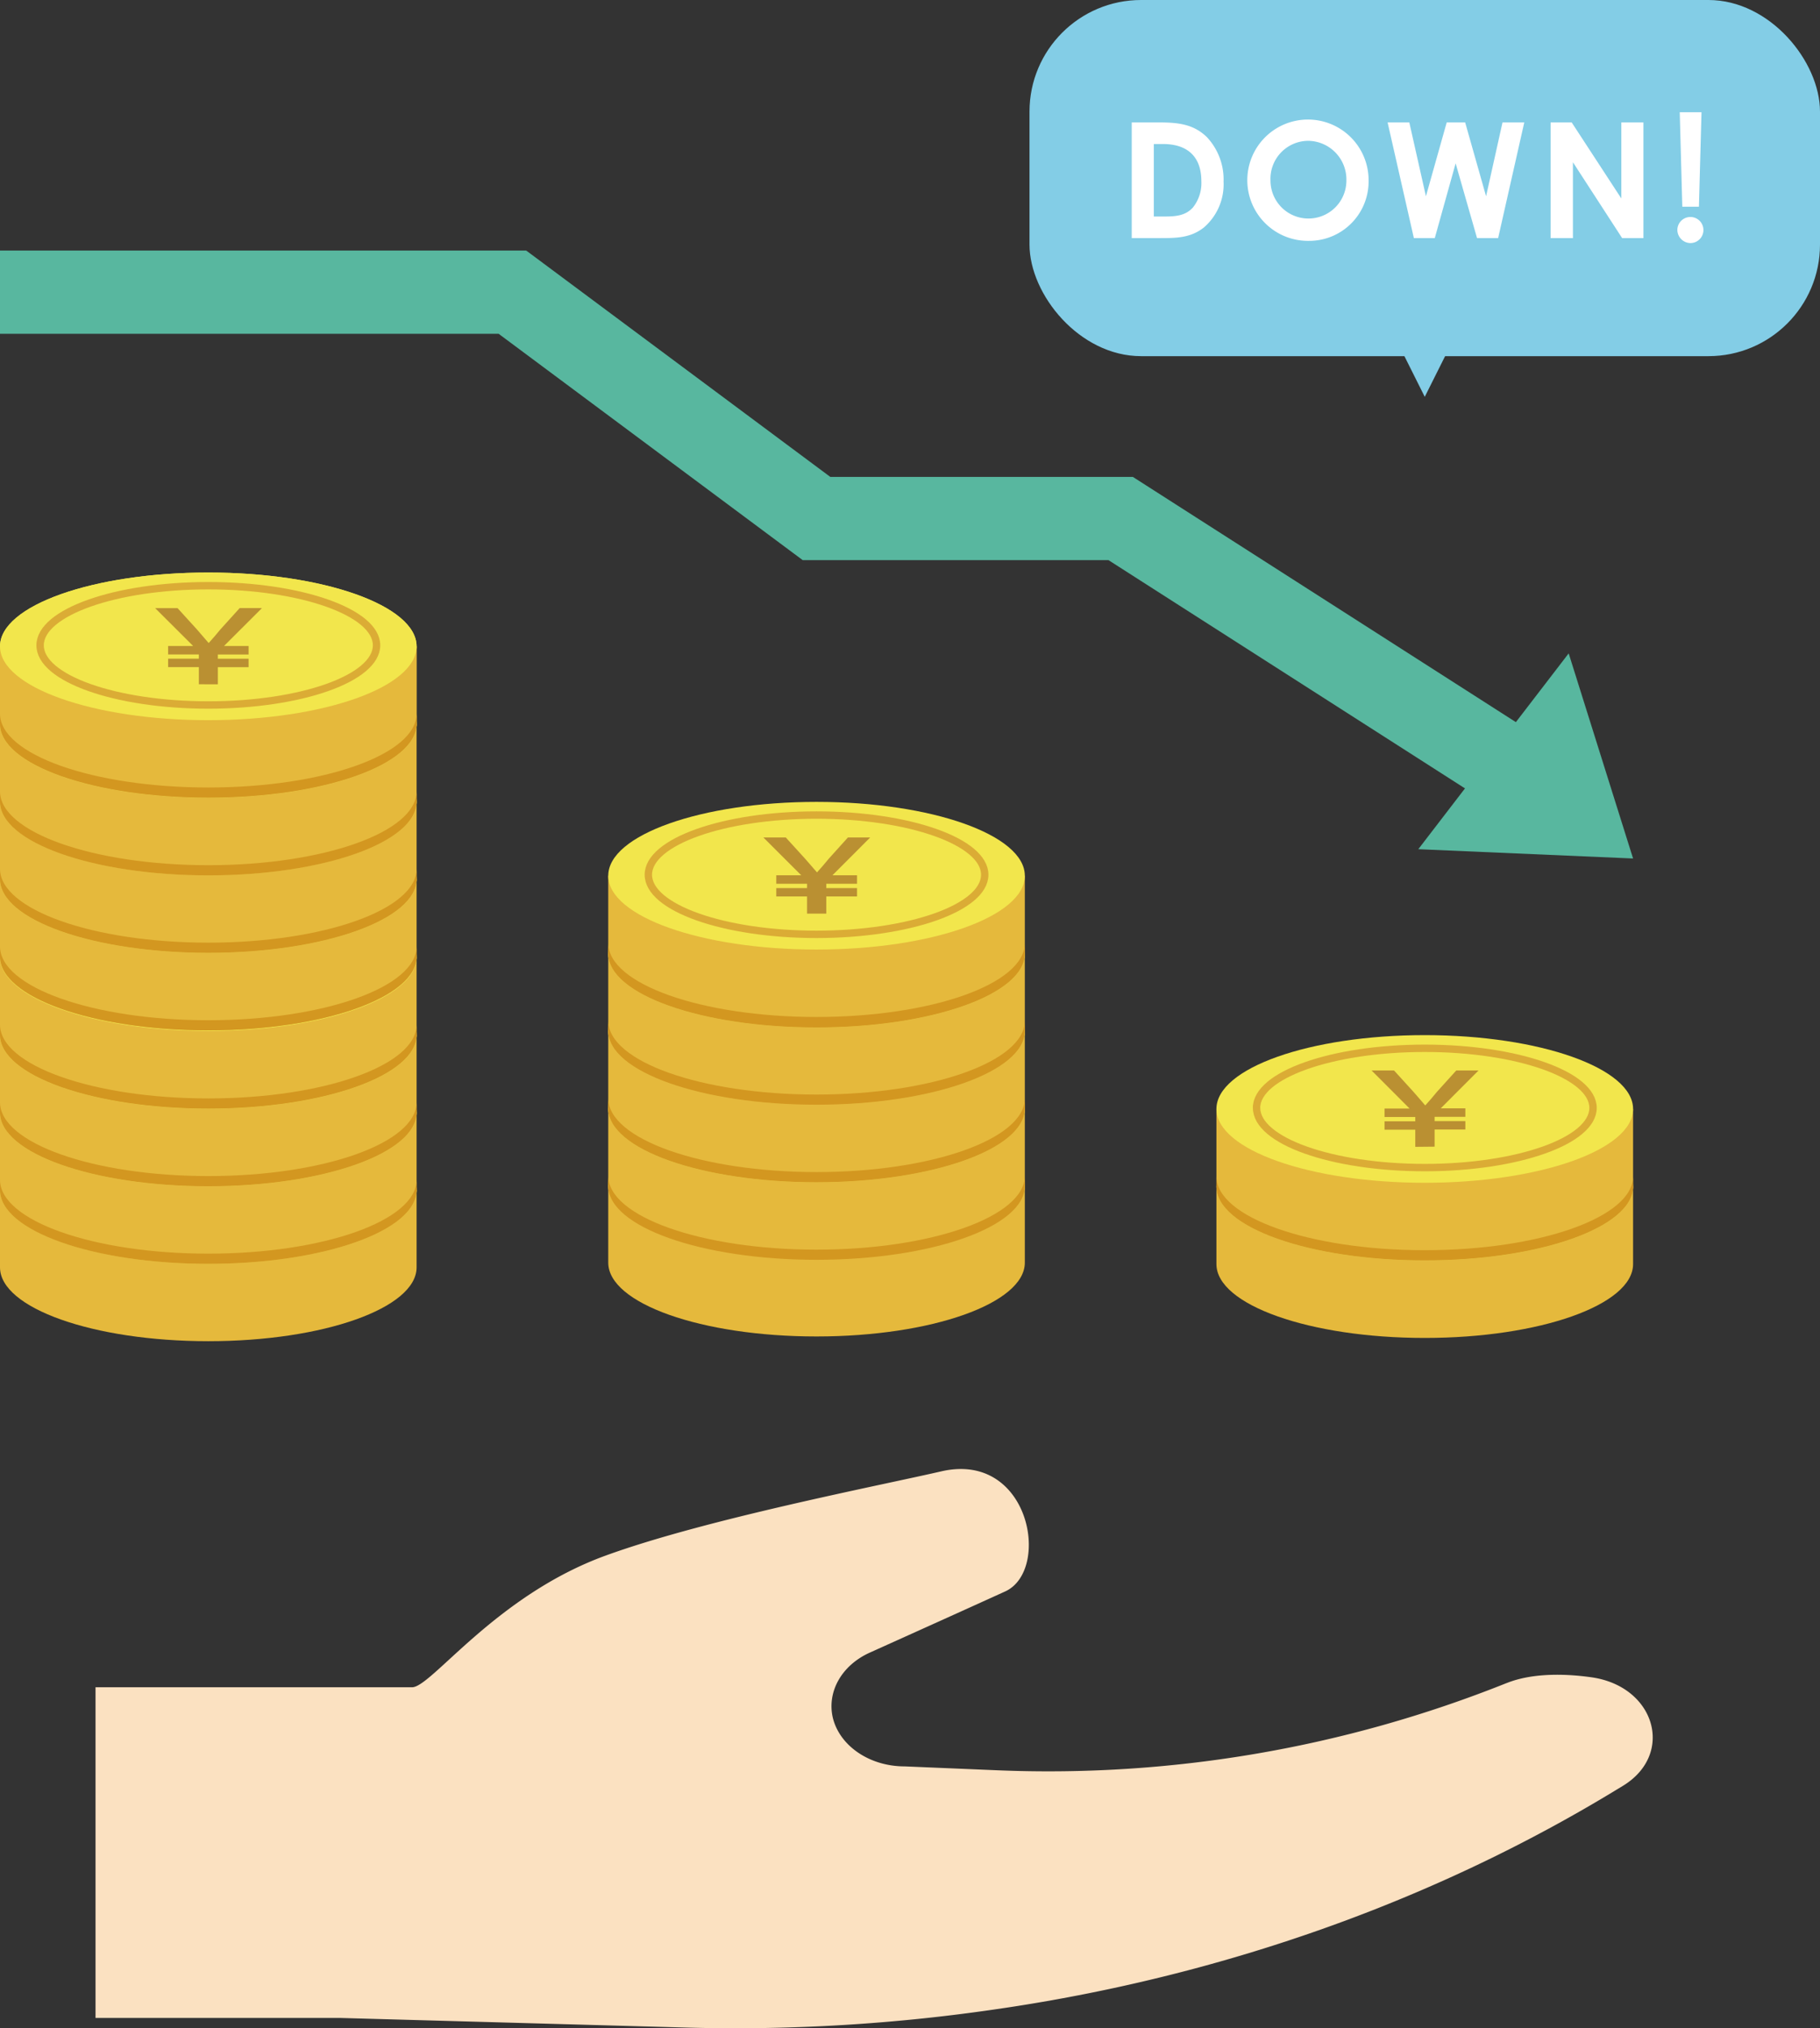 <svg xmlns="http://www.w3.org/2000/svg" viewBox="0 0 295.9 329.67"><rect x="0" y="0" width="295.9" height="329.67" fill="#333333" stroke="none"/><defs><style>.cls-3{fill:#ba9032}.cls-4{fill:none;stroke:#dbac35;stroke-width:1.2px;stroke-miterlimit:10}.cls-5{fill:#e5b93c}.cls-6{fill:#f2e64c}.cls-7{fill:#d39720}.cls-9{fill:#83cde6}</style></defs><g id="Layer_2" data-name="Layer 2"><g id="レイヤー_1" data-name="レイヤー 1"><path d="M0 105.06v12.61c0 6.63 15.16 12 33.87 12s33.86-5.37 33.86-12v-12.61" fill="#dbac35"/><path d="M0 105.06c0-6.63 15.16-12 33.87-12s33.86 5.37 33.86 12-15.16 12-33.86 12S0 111.69 0 105.06" fill="#eaea54"/><path class="cls-3" d="M67.73 116c0 6.63-15.16 12-33.86 12S0 122.65 0 116v1.65c0 6.63 15.16 12 33.87 12s33.86-5.37 33.86-12z"/><path class="cls-4" d="M6.52 104.89c0-5.35 12.24-9.69 27.35-9.69s27.35 4.34 27.35 9.69-12.25 9.7-27.35 9.7-27.35-4.34-27.35-9.7"/><path class="cls-3" d="M32.33 111.22v-2.79h-5v-1.37h5v-.69h-5V105h4.07l-6.17-6.15h3.64l3.13 3.44 1.39 1.61.54.62c.68-.75 1.15-1.3 1.91-2.22l3.13-3.46h3.62L36.42 105h4v1.38h-5v.69h5v1.37h-5v2.79z"/><path class="cls-3" d="M32.71 108.18h-5.05v-.87h5.05v-1.19h-5.05v-.89h4.39l-6.17-6.14h2.73l3 3.33 2.19 2.52h.2c.86-.94 1.35-1.5 2.19-2.52l3-3.33h2.7l-6.14 6.14h4.35v.89h-5v1.19h5v.87h-5V111h-2.39z"/><path class="cls-5" d="M197.77 192.86v12.61c0 6.63 15.17 12 33.87 12s33.87-5.37 33.87-12v-12.61"/><path class="cls-6" d="M197.77 192.86c0-6.63 15.17-12 33.87-12s33.87 5.37 33.87 12-15.17 12-33.87 12-33.87-5.38-33.87-12"/><path class="cls-4" d="M204.29 192.69c0-5.35 12.25-9.69 27.35-9.69s27.36 4.34 27.36 9.69-12.25 9.7-27.35 9.7-27.35-4.34-27.35-9.7"/><path class="cls-3" d="M230.1 199v-2.79h-5v-1.36h5v-.7h-5v-1.38h4.07l-6.17-6.13h3.65l3.14 3.45 1.4 1.61.53.62c.68-.75 1.16-1.3 1.91-2.22l3.13-3.46h3.62l-6.14 6.15h4v1.38h-5v.7h5v1.36h-5V199z"/><path class="cls-3" d="M230.48 196h-5v-.88h5v-1.18h-5V193h4.38l-6.17-6.14h2.73l3 3.33 2.19 2.52h.13c.87-.94 1.35-1.5 2.19-2.52l3-3.33h2.7l-6.14 6.14h4.36v.9h-5v1.18h5v.92h-5v2.78h-2.35z"/><path class="cls-5" d="M197.77 180.25v12.61c0 6.63 15.17 12 33.87 12s33.87-5.38 33.87-12v-12.61"/><path class="cls-6" d="M197.77 180.25c0-6.63 15.17-12 33.87-12s33.87 5.37 33.87 12-15.17 12-33.87 12-33.87-5.38-33.87-12"/><path class="cls-7" d="M265.51 191.21c0 6.63-15.17 12-33.87 12s-33.87-5.37-33.87-12v1.65c0 6.63 15.17 12 33.87 12s33.87-5.38 33.87-12z"/><path class="cls-4" d="M204.29 180.08c0-5.35 12.25-9.69 27.35-9.69s27.36 4.34 27.36 9.69-12.25 9.7-27.35 9.7-27.35-4.34-27.35-9.7"/><path class="cls-3" d="M230.1 186.41v-2.79h-5v-1.36h5v-.7h-5v-1.38h4.07L223 174h3.65l3.14 3.45c.57.67 1 1.13 1.4 1.61l.53.62c.68-.75 1.16-1.3 1.91-2.22l3.13-3.46h3.62l-6.14 6.15h4v1.38h-5v.7h5v1.36h-5v2.79z"/><path class="cls-3" d="M230.48 183.38h-5v-.88h5v-1.18h-5v-.89h4.38l-6.17-6.15h2.73l3 3.33c.89 1 1.38 1.58 2.19 2.52h.13c.87-.94 1.35-1.5 2.19-2.52l3-3.33h2.7l-6.14 6.15h4.36v.89h-5v1.18h5v.88h-5v2.78h-2.35z"/><path class="cls-5" d="M98.89 192.62v12.61c0 6.63 15.16 12 33.86 12s33.87-5.38 33.87-12v-12.61"/><path class="cls-6" d="M98.89 192.62c0-6.63 15.16-12 33.86-12s33.87 5.37 33.87 12-15.16 12-33.87 12-33.86-5.38-33.86-12"/><path class="cls-4" d="M105.41 192.46c0-5.36 12.24-9.7 27.34-9.7s27.35 4.34 27.35 9.7-12.24 9.69-27.35 9.69-27.34-4.34-27.34-9.69"/><path class="cls-3" d="M131.21 198.78V196h-5v-1.36h5v-.7h-5v-1.38h4.06l-6.16-6.15h3.64l3.14 3.45c.57.67 1 1.13 1.4 1.61l.54.62c.68-.75 1.15-1.29 1.91-2.22l3.12-3.46h3.62l-6.14 6.15h4v1.38h-5v.7h5V196h-5v2.79z"/><path class="cls-3" d="M131.59 195.75h-5v-.88h5v-1.18h-5v-.89h4.38l-6.16-6.15h2.72l3 3.33 2.2 2.52h.12c.87-.94 1.35-1.5 2.19-2.52l3-3.33h2.7l-6.14 6.15h4.4v.89h-5v1.18h5v.88h-5v2.78h-2.35z"/><path class="cls-5" d="M98.89 180.16v12.61c0 6.63 15.16 12 33.86 12s33.87-5.37 33.87-12v-12.61"/><path class="cls-6" d="M98.89 180.16c0-6.63 15.16-12 33.86-12s33.87 5.38 33.87 12-15.16 12-33.87 12-33.86-5.37-33.86-12"/><path class="cls-7" d="M166.62 191.12c0 6.62-15.16 12-33.87 12s-33.86-5.38-33.86-12v1.65c0 6.63 15.16 12 33.86 12s33.87-5.37 33.87-12z"/><path class="cls-4" d="M105.41 180c0-5.35 12.24-9.69 27.34-9.69s27.35 4.34 27.35 9.69-12.24 9.69-27.35 9.69-27.34-4.34-27.34-9.69"/><path class="cls-3" d="M131.21 186.31v-2.78h-5v-1.37h5v-.69h-5v-1.39h4.06l-6.16-6.14h3.64l3.14 3.45 1.4 1.61.54.61c.68-.74 1.15-1.29 1.91-2.21l3.12-3.46h3.62l-6.14 6.14h4v1.39h-5v.69h5v1.37h-5v2.78z"/><path class="cls-3" d="M131.59 183.28h-5v-.87h5v-1.19h-5v-.89h4.38l-6.16-6.15h2.72l3 3.33 2.2 2.52h.12c.87-.94 1.35-1.5 2.19-2.52l3-3.33h2.7l-6.14 6.15h4.4v.89h-5v1.19h5v.87h-5v2.79h-2.35z"/><path class="cls-5" d="M98.89 167.55v12.61c0 6.63 15.16 12 33.86 12s33.87-5.37 33.87-12v-12.61"/><path class="cls-6" d="M98.89 167.55c0-6.63 15.16-12 33.86-12s33.87 5.38 33.87 12-15.16 12-33.87 12-33.86-5.37-33.86-12"/><path class="cls-7" d="M166.62 178.51c0 6.63-15.16 12-33.87 12s-33.86-5.37-33.86-12v1.65c0 6.63 15.16 12 33.86 12s33.87-5.37 33.87-12z"/><path class="cls-4" d="M105.41 167.38c0-5.35 12.24-9.69 27.34-9.69s27.35 4.34 27.35 9.69-12.24 9.69-27.35 9.69-27.34-4.34-27.34-9.69"/><path class="cls-3" d="M131.21 173.7v-2.78h-5v-1.37h5v-.69h-5v-1.38h4.06l-6.16-6.15h3.64l3.14 3.45 1.4 1.61.54.62c.68-.75 1.15-1.3 1.91-2.22l3.12-3.46h3.62l-6.14 6.15h4v1.38h-5v.69h5v1.37h-5v2.78z"/><path class="cls-3" d="M131.59 170.67h-5v-.87h5v-1.19h-5v-.89h4.38l-6.16-6.15h2.72l3 3.33 2.2 2.53h.12c.87-.94 1.35-1.5 2.19-2.53l3-3.33h2.7l-6.14 6.15h4.4v.89h-5v1.19h5v.87h-5v2.79h-2.35z"/><path class="cls-5" d="M98.89 155v12.61c0 6.63 15.16 12 33.86 12s33.87-5.37 33.87-12V155"/><path class="cls-6" d="M98.89 155c0-6.63 15.16-12 33.86-12s33.87 5.37 33.87 12-15.16 12-33.87 12-33.86-5.38-33.86-12"/><path class="cls-7" d="M166.62 165.91c0 6.63-15.16 12-33.87 12s-33.86-5.37-33.86-12v1.65c0 6.63 15.16 12 33.86 12s33.87-5.37 33.87-12z"/><path class="cls-4" d="M105.41 154.78c0-5.35 12.24-9.69 27.34-9.69s27.35 4.34 27.35 9.69-12.24 9.7-27.35 9.7-27.34-4.34-27.34-9.7"/><path class="cls-3" d="M131.21 161.11v-2.79h-5V157h5v-.7h-5v-1.38h4.06l-6.16-6.15h3.64l3.14 3.45c.57.67 1 1.13 1.4 1.61l.54.62c.68-.75 1.15-1.3 1.91-2.22l3.12-3.46h3.62l-6.14 6.15h4v1.38h-5v.7h5v1.36h-5v2.79z"/><path class="cls-3" d="M131.59 158.08h-5v-.88h5V156h-5v-.89h4.38l-6.2-6.11h2.72l3 3.33 2.2 2.52h.12c.87-.94 1.35-1.5 2.19-2.52l3-3.33h2.7l-6.14 6.15H139v.85h-5v1.18h5v.88h-5v2.78h-2.35z"/><path class="cls-5" d="M98.89 142.34V155c0 6.63 15.16 12 33.86 12s33.87-5.38 33.87-12v-12.66"/><path class="cls-6" d="M98.89 142.34c0-6.63 15.16-12 33.86-12s33.87 5.37 33.87 12-15.16 12-33.87 12-33.86-5.38-33.86-12"/><path class="cls-7" d="M166.62 153.3c0 6.63-15.16 12-33.87 12s-33.86-5.38-33.86-12v1.7c0 6.63 15.16 12 33.86 12s33.87-5.38 33.87-12z"/><path class="cls-4" d="M105.41 142.18c0-5.36 12.24-9.7 27.34-9.7s27.35 4.34 27.35 9.7-12.24 9.69-27.35 9.69-27.34-4.34-27.34-9.69"/><path class="cls-3" d="M131.21 148.5v-2.79h-5v-1.36h5v-.7h-5v-1.38h4.06l-6.16-6.15h3.64l3.14 3.45c.57.67 1 1.13 1.4 1.61l.54.62c.68-.75 1.15-1.29 1.91-2.22l3.12-3.46h3.62l-6.14 6.15h4v1.38h-5v.7h5v1.36h-5v2.79z"/><path class="cls-3" d="M131.59 145.47h-5v-.88h5v-1.18h-5v-.89h4.38l-6.16-6.15h2.72l3 3.33 2.2 2.52h.12c.87-.94 1.35-1.5 2.19-2.52l3-3.33h2.7l-6.14 6.15h4.4v.89h-5v1.18h5v.88h-5v2.78h-2.35z"/><path class="cls-5" d="M0 193.41V206c0 6.62 15.16 12 33.87 12s33.86-5.38 33.86-12v-12.59"/><path class="cls-6" d="M0 193.41c0-6.63 15.16-12 33.87-12s33.86 5.38 33.86 12-15.16 12-33.86 12S0 200 0 193.41"/><path class="cls-4" d="M6.52 193.24c0-5.35 12.24-9.69 27.35-9.69s27.35 4.34 27.35 9.69-12.22 9.69-27.35 9.69-27.35-4.34-27.35-9.69"/><path class="cls-3" d="M32.33 199.56v-2.78h-5v-1.37h5v-.69h-5v-1.39h4.07l-6.17-6.14h3.64l3.13 3.45 1.39 1.61.54.61c.68-.74 1.15-1.29 1.91-2.21l3.13-3.46h3.62l-6.14 6.14h4v1.39h-5v.69h5v1.37h-5v2.78z"/><path class="cls-3" d="M32.71 196.53h-5.05v-.87h5.05v-1.19h-5.05v-.89h4.39l-6.17-6.15h2.73l3 3.33c.89 1 1.37 1.58 2.19 2.52h.2c.86-.94 1.35-1.5 2.19-2.52l3-3.33h2.7l-6.14 6.15h4.35v.89h-5v1.19h5v.87h-5v2.79h-2.39z"/><path class="cls-5" d="M0 180.81v12.61c0 6.63 15.16 12 33.87 12s33.86-5.37 33.86-12v-12.61"/><path class="cls-6" d="M0 180.81c0-6.63 15.16-12 33.87-12s33.86 5.37 33.86 12-15.16 12-33.86 12S0 187.44 0 180.81"/><path class="cls-7" d="M67.73 191.77c0 6.63-15.16 12-33.86 12S0 198.4 0 191.77v1.65c0 6.63 15.16 12 33.87 12s33.86-5.37 33.86-12z"/><path class="cls-4" d="M6.52 180.64c0-5.35 12.24-9.69 27.35-9.69s27.35 4.34 27.35 9.69-12.25 9.7-27.35 9.7-27.35-4.34-27.35-9.7"/><path class="cls-3" d="M32.33 187v-2.79h-5v-1.37h5v-.69h-5v-1.38h4.07l-6.17-6.15h3.64L32 178l1.39 1.61.54.62c.68-.75 1.15-1.3 1.91-2.22l3.13-3.46h3.62l-6.14 6.15h4v1.38h-5v.69h5v1.37h-5V187z"/><path class="cls-3" d="M32.71 183.93h-5.05v-.87h5.05v-1.19h-5.05V181h4.39l-6.17-6.14h2.73l3 3.33 2.19 2.52h.2c.86-.94 1.35-1.5 2.19-2.52l3-3.33h2.7L35.72 181h4.35v.89h-5v1.19h5v.87h-5v2.79h-2.36z"/><path class="cls-5" d="M0 168.2v12.61c0 6.63 15.16 12 33.87 12s33.86-5.37 33.86-12V168.2"/><path class="cls-6" d="M0 168.2c0-6.63 15.16-12 33.87-12s33.86 5.37 33.86 12-15.16 12-33.86 12S0 174.83 0 168.2"/><path class="cls-7" d="M67.73 179.16c0 6.63-15.16 12-33.86 12S0 185.79 0 179.16v1.65c0 6.63 15.16 12 33.87 12s33.86-5.37 33.86-12z"/><path class="cls-4" d="M6.52 168c0-5.35 12.24-9.69 27.35-9.69s27.35 4.34 27.35 9.69-12.25 9.7-27.35 9.7-27.35-4.31-27.35-9.7"/><path class="cls-3" d="M32.33 174.36v-2.79h-5v-1.36h5v-.7h-5v-1.38h4.07L25.18 162h3.64l3.18 3.43 1.36 1.57.54.62c.68-.75 1.15-1.3 1.91-2.22l3.13-3.4h3.62l-6.14 6.15h4v1.38h-5v.7h5v1.36h-5v2.79z"/><path class="cls-3" d="M32.71 171.33h-5.05v-.88h5.05v-1.18h-5.05v-.89h4.39l-6.17-6.15h2.73l3 3.33 2.19 2.52h.2c.86-.94 1.35-1.5 2.19-2.52l3-3.33h2.7l-6.14 6.15h4.35v.89h-5v1.18h5v.88h-5v2.78h-2.39z"/><path class="cls-5" d="M0 155.58v12.61c0 6.63 15.16 12 33.87 12s33.86-5.37 33.86-12v-12.61"/><path class="cls-6" d="M0 155.58c0-6.63 15.16-12 33.87-12s33.86 5.37 33.86 12-15.16 12-33.86 12S0 162.21 0 155.58"/><path class="cls-7" d="M67.73 166.54c0 6.63-15.16 12-33.86 12S0 173.17 0 166.54v1.65c0 6.63 15.16 12 33.87 12s33.86-5.37 33.86-12z"/><path class="cls-4" d="M6.52 155.41c0-5.35 12.24-9.69 27.35-9.69s27.35 4.34 27.35 9.69-12.25 9.7-27.35 9.7-27.35-4.34-27.35-9.7"/><path class="cls-3" d="M32.33 161.74V159h-5v-1.37h5v-.69h-5v-1.38h4.07l-6.17-6.15h3.64l3.13 3.4 1.39 1.61.54.62c.68-.75 1.15-1.3 1.91-2.22l3.13-3.46h3.62l-6.14 6.15h4v1.38h-5v.69h5V159h-5v2.79z"/><path class="cls-3" d="M32.71 158.7h-5.05v-.87h5.05v-1.19h-5.05v-.89h4.39l-6.17-6.14h2.73l3 3.33 2.19 2.52h.2c.86-.94 1.35-1.5 2.19-2.52l3-3.33h2.7l-6.14 6.14h4.35v.89h-5v1.19h5v.87h-5v2.79h-2.39z"/><path class="cls-5" d="M0 142.87v12.61c0 6.63 15.16 12 33.87 12s33.86-5.38 33.86-12v-12.61"/><path class="cls-6" d="M0 142.87c0-6.63 15.16-12 33.87-12s33.86 5.37 33.86 12-15.16 12-33.86 12S0 149.5 0 142.87"/><path class="cls-7" d="M67.73 153.83c0 6.63-15.16 12-33.86 12S0 160.46 0 153.83v1.65c0 6.63 15.16 12 33.87 12s33.86-5.38 33.86-12z"/><path class="cls-4" d="M6.52 142.71c0-5.36 12.24-9.7 27.35-9.7s27.35 4.34 27.35 9.7S49 152.4 33.87 152.4s-27.35-4.34-27.35-9.69"/><path class="cls-3" d="M32.33 149v-2.79h-5v-1.36h5v-.7h-5v-1.35h4.07l-6.17-6.15h3.64L32 140.1l1.39 1.61.54.62c.68-.75 1.15-1.29 1.91-2.22l3.13-3.46h3.62l-6.14 6.15h4v1.38h-5v.7h5v1.36h-5V149z"/><path class="cls-3" d="M32.71 146h-5.05v-.88h5.05v-1.18h-5.05v-.89h4.39l-6.17-6.15h2.73l3 3.33c.89 1 1.37 1.58 2.19 2.52h.2c.86-.94 1.35-1.5 2.19-2.52l3-3.33h2.7l-6.14 6.15h4.35v.89h-5v1.18h5v.88h-5v2.78h-2.39z"/><path class="cls-5" d="M0 130.26v12.61c0 6.63 15.16 12 33.87 12s33.86-5.38 33.86-12v-12.61"/><path class="cls-6" d="M0 130.26c0-6.62 15.16-12 33.87-12s33.86 5.38 33.86 12-15.16 12-33.86 12S0 136.89 0 130.26"/><path class="cls-7" d="M67.73 141.22c0 6.63-15.16 12-33.86 12S0 147.85 0 141.22v1.65c0 6.63 15.16 12 33.87 12s33.86-5.38 33.86-12z"/><path class="cls-4" d="M6.52 130.1c0-5.36 12.24-9.7 27.35-9.7s27.35 4.34 27.35 9.7-12.22 9.69-27.35 9.69-27.35-4.34-27.35-9.69"/><path class="cls-3" d="M32.33 136.42v-2.78h-5v-1.37h5v-.69h-5v-1.39h4.07L25.18 124h3.64l3.18 3.5 1.39 1.61.54.61c.68-.74 1.15-1.29 1.91-2.22l3.1-3.5h3.62l-6.14 6.15h4v1.39h-5v.69h5v1.37h-5v2.78z"/><path class="cls-3" d="M32.71 133.39h-5.05v-.87h5.05v-1.19h-5.05v-.89h4.39l-6.17-6.15h2.73l3 3.33c.89 1 1.37 1.58 2.19 2.52h.2c.86-.94 1.35-1.5 2.19-2.52l3-3.33h2.7l-6.14 6.15h4.35v.89h-5v1.19h5v.87h-5v2.78h-2.39z"/><path class="cls-5" d="M0 117.67v12.61c0 6.63 15.16 12 33.87 12s33.86-5.37 33.86-12v-12.61"/><path class="cls-6" d="M0 117.67c0-6.63 15.16-12 33.87-12s33.86 5.38 33.86 12-15.16 12-33.86 12S0 124.3 0 117.67"/><path class="cls-7" d="M67.73 128.63c0 6.63-15.16 12-33.86 12S0 135.26 0 128.63v1.65c0 6.63 15.16 12 33.87 12s33.86-5.37 33.86-12z"/><path class="cls-4" d="M6.52 117.5c0-5.35 12.24-9.69 27.35-9.69s27.35 4.34 27.35 9.69-12.22 9.69-27.35 9.69-27.35-4.34-27.35-9.69"/><path class="cls-3" d="M32.33 123.82V121h-5v-1.37h5V119h-5v-1.4h4.07l-6.17-6.15h3.64L32 114.9l1.39 1.61.54.62c.68-.75 1.15-1.3 1.91-2.22l3.13-3.46h3.62l-6.14 6.15h4v1.4h-5v.69h5V121h-5v2.78z"/><path class="cls-3" d="M32.71 120.79h-5.05v-.87h5.05v-1.19h-5.05v-.89h4.39l-6.17-6.15h2.73l3 3.33c.89 1 1.37 1.59 2.19 2.53h.2c.86-.94 1.35-1.5 2.19-2.53l3-3.33h2.7l-6.14 6.15h4.35v.89h-5v1.19h5v.87h-5v2.79h-2.39z"/><path class="cls-5" d="M0 105.06v12.61c0 6.63 15.16 12 33.87 12s33.86-5.37 33.86-12v-12.61"/><path class="cls-6" d="M0 105.06c0-6.63 15.16-12 33.87-12s33.86 5.37 33.86 12-15.16 12-33.86 12S0 111.69 0 105.06"/><path class="cls-7" d="M67.73 116c0 6.63-15.16 12-33.86 12S0 122.65 0 116v1.65c0 6.63 15.16 12 33.87 12s33.86-5.37 33.86-12z"/><path class="cls-4" d="M6.52 104.89c0-5.35 12.24-9.69 27.35-9.69s27.35 4.34 27.35 9.69-12.25 9.7-27.35 9.7-27.35-4.34-27.35-9.7"/><path class="cls-3" d="M32.33 111.22v-2.79h-5v-1.37h5v-.69h-5V105h4.07l-6.17-6.15h3.64l3.13 3.44 1.39 1.61.54.62c.68-.75 1.15-1.3 1.91-2.22l3.13-3.46h3.62L36.42 105h4v1.38h-5v.69h5v1.37h-5v2.79z"/><path class="cls-3" d="M32.71 108.18h-5.05v-.87h5.05v-1.19h-5.05v-.89h4.39l-6.17-6.14h2.73l3 3.33 2.19 2.52h.2c.86-.94 1.35-1.5 2.19-2.52l3-3.33h2.7l-6.14 6.14h4.35v.89h-5v1.19h5v.87h-5V111h-2.39z"/><path stroke="#58b79f" stroke-width="13.53" stroke-miterlimit="10" fill="none" d="M0 47.49h83.31l49.44 36.79h49.45l65.85 42.15"/><rect class="cls-9" x="167.38" width="128.52" height="57.89" rx="18.14"/><path class="cls-9" d="M225.85 52.93l5.79 11.57 5.79-11.57h-11.58z"/><path d="M184 19.9h4.53c3.3 0 5.63.39 7.68 2.38a10.06 10.06 0 012.72 7.25A9.26 9.26 0 01195.7 37c-2.15 1.67-4.38 1.7-7.13 1.7H184zm3.59 3.51v11.78h1.88c2 0 3.36-.26 4.46-1.44a6.36 6.36 0 001.39-4.29c0-3.93-2.18-6.05-6.26-6.05zm34.92 5.94a9.66 9.66 0 01-9.71 9.8 9.86 9.86 0 119.71-9.8zm-15.95 0a6.17 6.17 0 1012.34 0 6.29 6.29 0 00-6.18-6.46 6.17 6.17 0 00-6.16 6.46zm19.04-9.45h3.53l2.7 12 3.38-12h3l3.4 12 2.67-12h3.54l-4.25 18.8h-3.43l-3.48-12.15-3.39 12.15h-3.4zm26.5 0h3.43l8.07 12.36V19.9h3.59v18.8h-3.46l-8-12.33V38.7h-3.63z" fill="#fff"/><path d="M273.21 37.31a1.62 1.62 0 111.62 1.7 1.66 1.66 0 01-1.62-1.7zm.79-4.21l-.39-14.36h2.51l-.39 14.36z" stroke="#fff" fill="#fff" stroke-miterlimit="10"/><path fill="#58b79f" d="M230.59 138.03l24.45-31.83 10.47 33.34-34.92-1.51z"/><path d="M98.4 252.87c16.28-5.94 44.75-11.43 54.61-13.71 14.45-3.35 17.92 16.11 10.4 19.52-4.63 2.11-14.83 6.71-22 9.94-4.59 2.07-7 6.38-6 10.62 1.14 4.58 6 7.87 11.67 7.87l15 .63a200.56 200.56 0 0082.76-14.13l.24-.09c3.71-1.45 8.65-1.6 13.67-.89 10.37 1.47 13.57 12.48 5.11 17.64l-.76.46c-29.46 18-63.53 30.2-99.58 35.62l-.63.09a291.93 291.93 0 01-51.46 3.12L55.33 328h-39.8v-53.75H67c3.15 0 13.54-14.86 31.4-21.38z" fill="#fbe1c1"/></g></g></svg>
